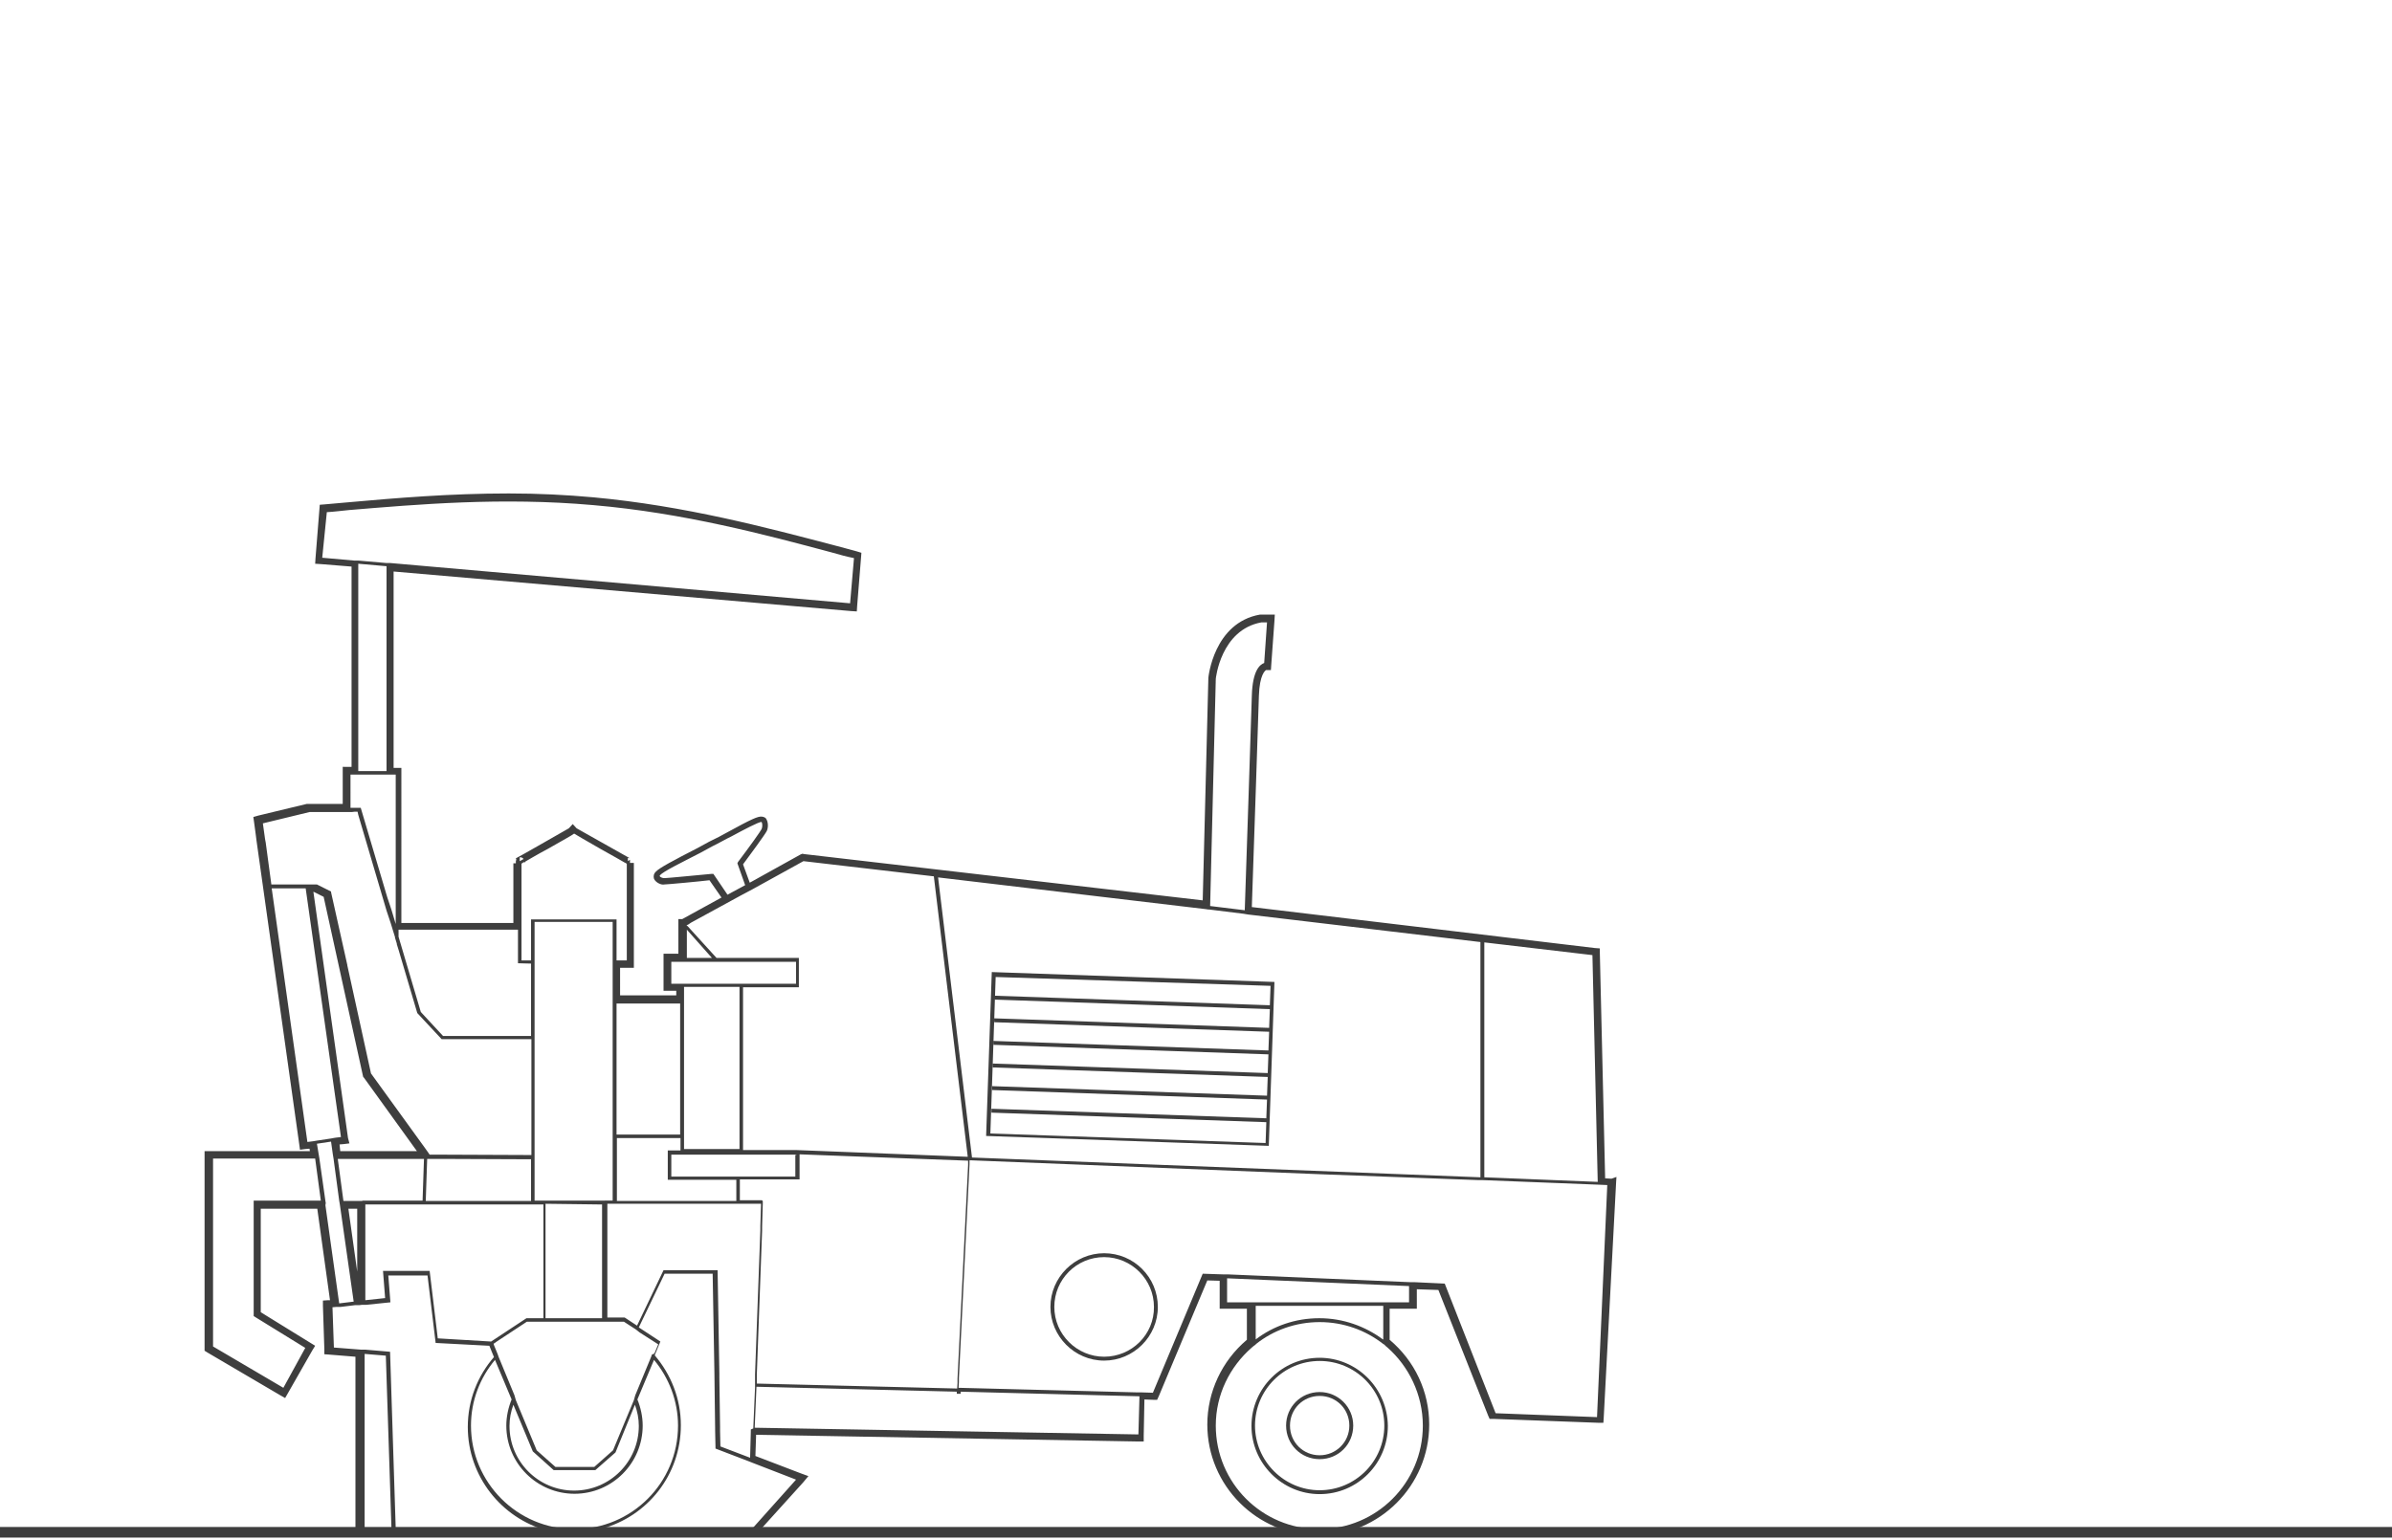 <?xml version="1.0" encoding="UTF-8"?>
<!-- Generator: Adobe Illustrator 25.4.1, SVG Export Plug-In . SVG Version: 6.00 Build 0)  -->
<svg xmlns="http://www.w3.org/2000/svg" xmlns:xlink="http://www.w3.org/1999/xlink" version="1.1" id="Layer_1" x="0px" y="0px" viewBox="0 0 677 436" xml:space="preserve">
<line fill="none" stroke="#3E3E3E" stroke-width="3" stroke-miterlimit="10" x1="-0.5" y1="433.8" x2="677.7" y2="433.8"></line>
<g>
	<path fill="#3E3E3E" d="M279.1,321.6l80,2.8l1.6-46.4l-80-2.8L279.1,321.6z M359.6,279.1l-0.2,5.5l-77.8-2.7v1.1l77.8,2.7l-0.2,5.3   l-77.8-2.7v1.1l77.8,2.7l-0.2,5.3l-77.8-2.7v1.1l77.8,2.7l-0.2,5.3l-77.8-2.7v1.1l77.8,2.7l-0.2,5.3l-77.8-2.7v1.1l77.8,2.7   l-0.2,5.3l-77.8-2.7v1.1l77.8,2.7l-0.2,5.9l-77.9-2.7l1.5-44.3L359.6,279.1z"></path>
	<path fill="#3E3E3E" d="M373.5,384.4c-10.7,0-19.3,8.7-19.3,19.3s8.7,19.3,19.3,19.3c10.7,0,19.3-8.7,19.3-19.3   C392.7,393,384,384.4,373.5,384.4z M355.2,403.6c0-10.1,8.2-18.3,18.3-18.3s18.3,8.2,18.3,18.3c0,10.1-8.2,18.3-18.3,18.3   S355.2,413.6,355.2,403.6z"></path>
	<path fill="#3E3E3E" d="M373.5,394.1c-5.3,0-9.5,4.2-9.5,9.5s4.2,9.5,9.5,9.5s9.5-4.2,9.5-9.5C383,398.3,378.7,394.1,373.5,394.1z    M373.5,412c-4.7,0-8.4-3.7-8.4-8.4c0-4.7,3.7-8.4,8.4-8.4c4.7,0,8.4,3.7,8.4,8.4S378.1,412,373.5,412z"></path>
	<path fill="#3E3E3E" d="M312.5,354.8c-8.3,0-15.2,6.8-15.2,15.2c0,8.3,6.8,15.2,15.2,15.2c8.3,0,15.2-6.8,15.2-15.2   C327.7,361.6,320.9,354.8,312.5,354.8z M312.5,384.1c-7.7,0-14.1-6.3-14.1-14.1s6.3-14.1,14.1-14.1c7.7,0,14.1,6.3,14.1,14.1   C326.7,377.8,320.3,384.1,312.5,384.1z"></path>
	<path fill="#3E3E3E" d="M456.1,333.7l-1.8-0.1l-1.5-63.7v-1.4l-1.4-0.1l-97.1-11.6c0.7-20.1,1.8-53.3,2-59.8c0.2-6.1,1.8-7.1,2-7.3   h1.4l0.1-1.5l0.9-12.4l0.1-1.8H359h-2.2h-0.1h-0.1c-13.1,2.3-14.6,17.8-14.6,17.9l0,0l0,0l-1.6,63l-112.8-13.1l-0.5-0.1l-0.5,0.2   l-14.4,8l-1.9-5.2c1.5-2,6.2-8.4,6.7-9.4c0.4-0.8,0.5-2.2,0-3.2c-0.2-0.6-0.7-0.8-1.3-0.9l0,0c-1.1-0.2-3.2,0.8-9.6,4.3   c-1.6,0.9-3.5,1.9-5.4,2.8l-3.3,1.8c-6.8,3.5-10.8,5.6-11.8,6.7c-0.6,0.6-0.7,1.3-0.5,2c0.5,1.1,2.1,1.8,2.9,1.6   c0.8,0,10.5-0.9,12.8-1.2l3.4,4.9l-11.1,6.1H192v1.5v8.3h-2.6h-1.6v1.6v7.3v1.6h1.6h2v1.3h-15.9V274h2.3h1.6v-1.6v-28.1h-1.1v-0.9   l-0.6,0.4v-0.9c0.4,0,0.6,0.1,0.6,0.1c-0.9-0.5-13.5-7.6-15.1-8.5l-1.1-1.2l-1.1,1.2c-1.6,0.9-14.1,8.1-15,8.5l0.2,0.6l-0.2-0.1   v0.9h-0.7v16.9h-31.7V219v-1.6H112h-0.6v-55.6L240.9,173l1.6,0.1l0.1-1.6l1.1-13.7l0.1-1.3l-1.3-0.4c-2.1-0.6-4.5-1.2-6.7-1.8   c-18.7-4.9-41.9-11.1-67.8-13.5c-7.7-0.7-15.6-1.1-24-1.1c-16.7,0-32,1.3-45.4,2.5c-2.3,0.2-4.6,0.4-6.8,0.6l-1.3,0.1l-0.1,1.3   L89.3,158l-0.1,1.6l1.6,0.1l8.7,0.7v56.7h-0.8H97v1.6v8.9h-9.7H87h-0.2l-13.7,3.3l-1.4,0.4l0.2,1.4l0.5,3.7l0,0l0.2,1.6l12.1,86   l0.2,1.5l1.5-0.2l1.2-0.1l0.1,0.7H59.5h-1.6v1.6v54v0.9l0.8,0.5L79.3,395l1.4,0.8l0.8-1.4l6.9-12.1l0.8-1.3l-1.3-0.8l-14.1-8.7   v-29.3h16l3.6,25.9h-0.5l-1.5,0.1v1.5l0.4,12.3v1.4l1.4,0.1l7.4,0.6v49.2v1.6h1.6h8.7h100.6h1.4h0.7l0.5-0.6l13.2-14.6l1.5-1.8   l-2.2-0.8l-12.8-4.9l0.2-6l108.1,1.9h1.6v-1.6l0.2-10.3l2.5,0.1h1.1l0.5-1.1l13.7-32.7l3.5,0.1v6.3v1.6h1.6h6.1v8.8   c-7.1,6-11.2,14.8-11.2,24c0,17.3,14.1,31.4,31.4,31.4s31.4-14.1,31.4-31.4c0-9.4-4.1-18-11.2-24v-8.8h6.1h1.6v-1.6V365l6.1,0.2   l14.1,35.6l0.4,0.9h1.1l29.6,1.1h1.5l0.1-1.5l3.5-66.5l0.1-1.6L456.1,333.7z M402.7,403.6c0,16.2-13.1,29.3-29.3,29.3   s-29.3-13.1-29.3-29.3c0-8.8,4-16.7,10.2-22.1c0.2-0.1,0.4-0.4,0.6-0.5c0.1-0.1,0.4-0.2,0.6-0.5c4.9-3.9,11.2-6.2,18-6.2   s13,2.3,18,6.2c0.2,0.1,0.4,0.2,0.6,0.5c0.2,0.1,0.4,0.4,0.6,0.5C398.7,386.8,402.7,394.8,402.7,403.6z M391.4,379.2   c-5-3.7-11.2-6-18-6s-13,2.2-18,6v-9.5h36.1v9.5H391.4z M399.1,368.7h-6.7h-0.6h-0.5h-36.1h-0.6H354h-6.7v-6.8l51.5,2.2v4.6   L399.1,368.7L399.1,368.7z M452,401.2l-28.7-1.1l-14.4-36.7l-8.5-0.4h-0.6h-0.6l-51.5-2.2H347h-0.6l-6-0.2l-14.1,33.7l-3.2-0.1   h-0.6h-0.6l-50.6-1.3l0.1-1.6v-0.6v-0.6l3-60.4v-0.6v-0.6l0,0h0.5l100.4,4l43.2,1.6h1.1l33,1.3l2.3,0.1L452,401.2z M92.5,145   c2-0.1,4.1-0.4,6.3-0.6c19.3-1.6,43.2-3.7,69.1-1.4c25.6,2.2,48.8,8.4,67.5,13.4c2.1,0.6,4.2,1.2,6.3,1.6l-1.1,12.8l-130.1-11.4   H110h-0.6l-8-0.7h-0.6h-0.6l-9-0.8L92.5,145z M212.9,251.8l14.5-8l36.9,4.3l9.6,79.4l-48.3-1.9h-3.2H222h-0.6h-11.1v-46.1h10.4h0.6   h0.6h4.2v-8.3h-4.3h-0.6h-0.6h-17.8l-8.1-8.9l-0.4-0.4l0.4-0.1l0.9-0.6l14.1-7.7L212.9,251.8L212.9,251.8z M344.1,192.2   c0-0.1,1.4-13.9,12.9-16h1.6l-0.8,11.5c-1.1,0.4-3.3,1.9-3.5,9.3c-0.2,7.1-1.5,45.6-2,60.7l-9.8-1.2L344.1,192.2z M342.3,257.5   l9.7,1.2l0.6,0.1l0.6,0.1l65.8,7.8v66.6l-143.9-5.6l-9.6-79.3l75.9,9l0.6,0.1L342.3,257.5z M450.7,270.4l1.5,64.2l-32.1-1.3v-66.5   L450.7,270.4z M274,328.6v0.6v0.6l-3,60.5v0.6v0.6l-0.1,1.6l-56.7-1.4v-1.3v-0.6v-0.6l1.5-40.8v-0.6v-0.6l0.2-6.9   c0-0.1,0-0.2-0.1-0.4c-0.1-0.1-0.2-0.1-0.4-0.1h-6v-5.9h12.2h0.6h0.6h3.5v-6v-0.6V327v-0.2L274,328.6L274,328.6z M212.5,404.7v0.6   l-0.2,7.4l-8.4-3.2l-0.1-4.3v-0.6V404l-0.2-13.9v-0.6v-0.6l-0.5-29.3h-15.3l-7.5,15.7l-3.5-2.3h-4.9v-26.9v-0.6v-0.6v-4.1h36.9h0.6   h0.6h5.4l-0.2,6.3v0.6v0.6l-1.5,40.8v0.6v0.6v1.3v0.6v0.6l-0.5,11.6L212.5,404.7z M112,432.8l-1.6-50.1l-7-0.6h-0.6h-0.6l-7.7-0.6   l-0.4-11.4l1.1-0.1h0.6h0.6l4.1-0.5h0.6h0.6l0.8-0.1h0.6h0.6l6.8-0.7l-0.6-7.6H121l2.3,19.1l15.2,0.8l1.3,3.2   c-4.6,5.3-7.4,12.2-7.4,19.8c0,13.9,9.5,25.8,22.4,29.3H112V432.8z M92.2,340.6l-0.1-0.6l-1.7-12l-0.1-0.6l-0.1-0.6l-0.5-3l4-0.6   l0.5,3.6l0.1,0.6l0.1,0.6l1.6,11.9l0.1,0.6l0.1,0.6l3.9,27.4L96,369l-3.9-27.8L92.2,340.6L92.2,340.6z M151.3,272.2v-0.6v-8.4v-0.6   V262v-1h22.1v10.5v0.6v0.6v10v0.6v0.6v56h-1.9H171h-0.6h-16h-0.6h-0.6h-1.9v-11.7v-0.6v-0.4v-32.8v-0.6v-0.6v-20.6L151.3,272.2   L151.3,272.2z M193.6,283.4v-4h0.1h0.6h13.9h0.6h0.5v45.9h-0.5h-0.6h-14.6v-41.5V283.4z M225.1,327v0.6v0.6v4.9h-2.5H222h-0.5   h-12.1H209h-0.6H190v-6.2h18.2h0.2h0.4h0.2h0.6h10.9h1.1h0.6h0.6h2.6v0.1H225.1z M208.4,340h-33.8v-17.8h18v3.5H189v8.3h19.4V340z    M174.5,284.1h18v37.1h-18V284.1z M170.4,341v4.1v0.6v0.6v26.9h-16v-27.8v-0.7v-0.6v-3.3l0,0L170.4,341L170.4,341z M123.9,378.9   l-2.3-19.1h-13.2l0.6,7.7l-5.6,0.6v-26.9V341h11.9h4.5h0.6h0.6h4.8h0.6h27.4v3.2v0.6v0.6v27.8H149l-10,6.6L123.9,378.9z    M98.5,322.2l-9.8-69.7h0.1l2.8,1.4l11.1,50.6l0.1,0.4l0.2,0.2l15,20.8H96.3l-0.2-1.9l1.2-0.1l1.6-0.2L98.5,322.2z M101.1,342.2   V360l-2.5-17.8H101.1L101.1,342.2z M120,328l-0.4,11.9h-16.9c-0.1,0-0.1,0-0.2,0.1h-1.4h-3.9l-1.6-11.9H120V328z M150.3,340H126   h-0.6h-0.6h-4.3l0.4-11.9h4.2h0.6h0.6l24,0.1L150.3,340L150.3,340z M179.7,397.7c0.7,1.9,1.1,3.9,1.1,6c0,10.1-8.2,18.3-18.3,18.3   s-18.3-8.2-18.3-18.3c0-2.1,0.4-4.1,1.1-6l5.5,13.2l5.9,5.3h11.8l5.7-5L179.7,397.7z M184.5,383.5l-0.2,0.6l-4.5,10.9l-0.2,0.7   l-0.2,0.7l-5.9,14.2l-5.3,4.7h-11l-5.3-4.7l-5.9-14.2l-0.2-0.7l-0.2-0.7l-4.5-10.9l-0.2-0.6l-0.2-0.5l-0.9-2.2l-0.1-0.4l0.2-0.1   l0.7-0.5l8.5-5.6h4.6h0.6h0.6h0.8h2.7h8.9h2.7h0.8h0.6h0.6h4.6l3.4,2.2l0.5,0.4l0.5,0.4l5.3,3.4l-1.1,2.6L184.5,383.5z    M193.7,272.3h0.6h8.2h0.7h0.7h16.9h0.6h0.6h3.3v6.2h-3.2h-0.6h-0.6h-10.4h-0.6h-0.5l0,0h-0.7H208h-13.7h-0.6h-0.1h-0.4h-0.1h-0.6   H190v-6.2h3.2H193.7z M133.3,403.6c0-7.1,2.6-13.6,6.8-18.6l4.7,11.2c-0.9,2.2-1.5,4.8-1.5,7.4c0,10.7,8.7,19.3,19.3,19.3   c10.7,0,19.3-8.7,19.3-19.3c0-2.6-0.6-5.2-1.5-7.4l4.7-11.2c4.2,5,6.8,11.6,6.8,18.6c0,16.2-13.1,29.3-29.3,29.3   S133.3,419.7,133.3,403.6z M186.7,248c0,0,0-0.1,0.1-0.2c0.9-1.1,6.1-3.6,11.5-6.4l3.3-1.8c1.9-0.9,3.7-2,5.4-2.8   c3.7-2,7.7-4.1,8.5-4.1c0,0,0.1,0,0.1,0.1c0.2,0.4,0.2,1.3,0,1.8c-0.2,0.6-3.6,5.3-6.7,9.4l-0.2,0.4l2.2,6.2l-5,2.7l-4-5.9h-0.5   c-4.3,0.4-12.5,1.2-13.2,1.2C187.8,248.7,186.8,248.4,186.7,248z M201.5,271.2h-7.1v-8L201.5,271.2z M150.3,272.8v20.5h-24.9   l-6.3-6.8l-6.3-21.3v-2h33.8v9.5L150.3,272.8z M101.4,159.6l8,0.7v58h-8V159.6z M99.2,219.3h1.2h0.6h0.6h8h0.6h0.6h1.2v42.3l-1.2-4   l-0.6-1.8l-0.6-1.8l-7.5-25.3h-0.5H101h-0.6h-1.2C99.2,228.7,99.2,219.3,99.2,219.3z M100.4,229.8h0.6h0.2l0.2,0.9l8,27.1l0.6,1.8   l0.6,1.8l0.7,2.3l0.5,1.6v0.2l0.5,1.6v0.2l0.5,1.6l5.3,17.9l6.9,7.4h25.4V327l-24-0.1h-4.8l0,0l-0.4-0.6l-0.5-0.7l-0.5-0.7   l-15.2-21l-6.7-30.6v-0.1l-4.6-20.6v-0.2l-4-2h-2.1H87h-0.6h-9.6l-1.6-11.9l-0.1-0.5l-0.1-0.6l-0.6-4.3l13.2-3.2h10.7h0.6h0.6   L100.4,229.8L100.4,229.8z M86.5,251.4l10,70.5l-1.6,0.2l-0.6,0.1l-0.5,0.1l-4,0.6l-0.6,0.1l-0.6,0.1l-1.6,0.2l-10.1-71.8h9.6   C86.5,251.5,86.5,251.4,86.5,251.4z M80.2,392.9l-19.9-11.7V328h28.9l1.6,11.9h-19v32.7l14.6,9L80.2,392.9z M103.2,383.3l6,0.5   l1.6,49.1h-7.6V383.3z M212.5,432.8h-0.6h-0.6h-41c12.9-3.5,22.4-15.2,22.4-29.3c0-7.5-2.8-14.4-7.4-19.8l1.6-3.9l-6.1-4l7.3-15.2   h13.6l0.5,28.2l0.1,8.2l0.1,7.4v0.6l0.1,4.7v0.4l9.4,3.6l0.5,0.2l0.5,0.2l12.4,4.8L212.7,433h-0.2V432.8z M322.2,406.1l-108.6-1.9   l0.5-11.6l56.7,1.4v0.6h1.1V394l50.6,1.3L322.2,406.1z M147.6,244.5c0.1-0.1,0.4-0.2,0.6-0.4h0.5c0-0.1,0-0.1,0-0.2   c1.1-0.6,3-1.8,6.4-3.6c4.7-2.7,6.6-3.7,7.4-4.3c0.8,0.5,2.7,1.6,7.4,4.3c4,2.2,6,3.4,6.9,3.9c0.2,0.1,0.5,0.2,0.6,0.4v27.3h-2.9   v-11.6h-24.2v2v0.6v0.6v8.4h-2.7v-8.4v-0.6v-0.6V244.5L147.6,244.5L147.6,244.5z M147.1,242.7c0.5,0,0.8,0.1,1.1,0.5   c-0.5,0.2-0.8,0.5-1.1,0.6l0,0V242.7z"></path>
</g>
</svg>
